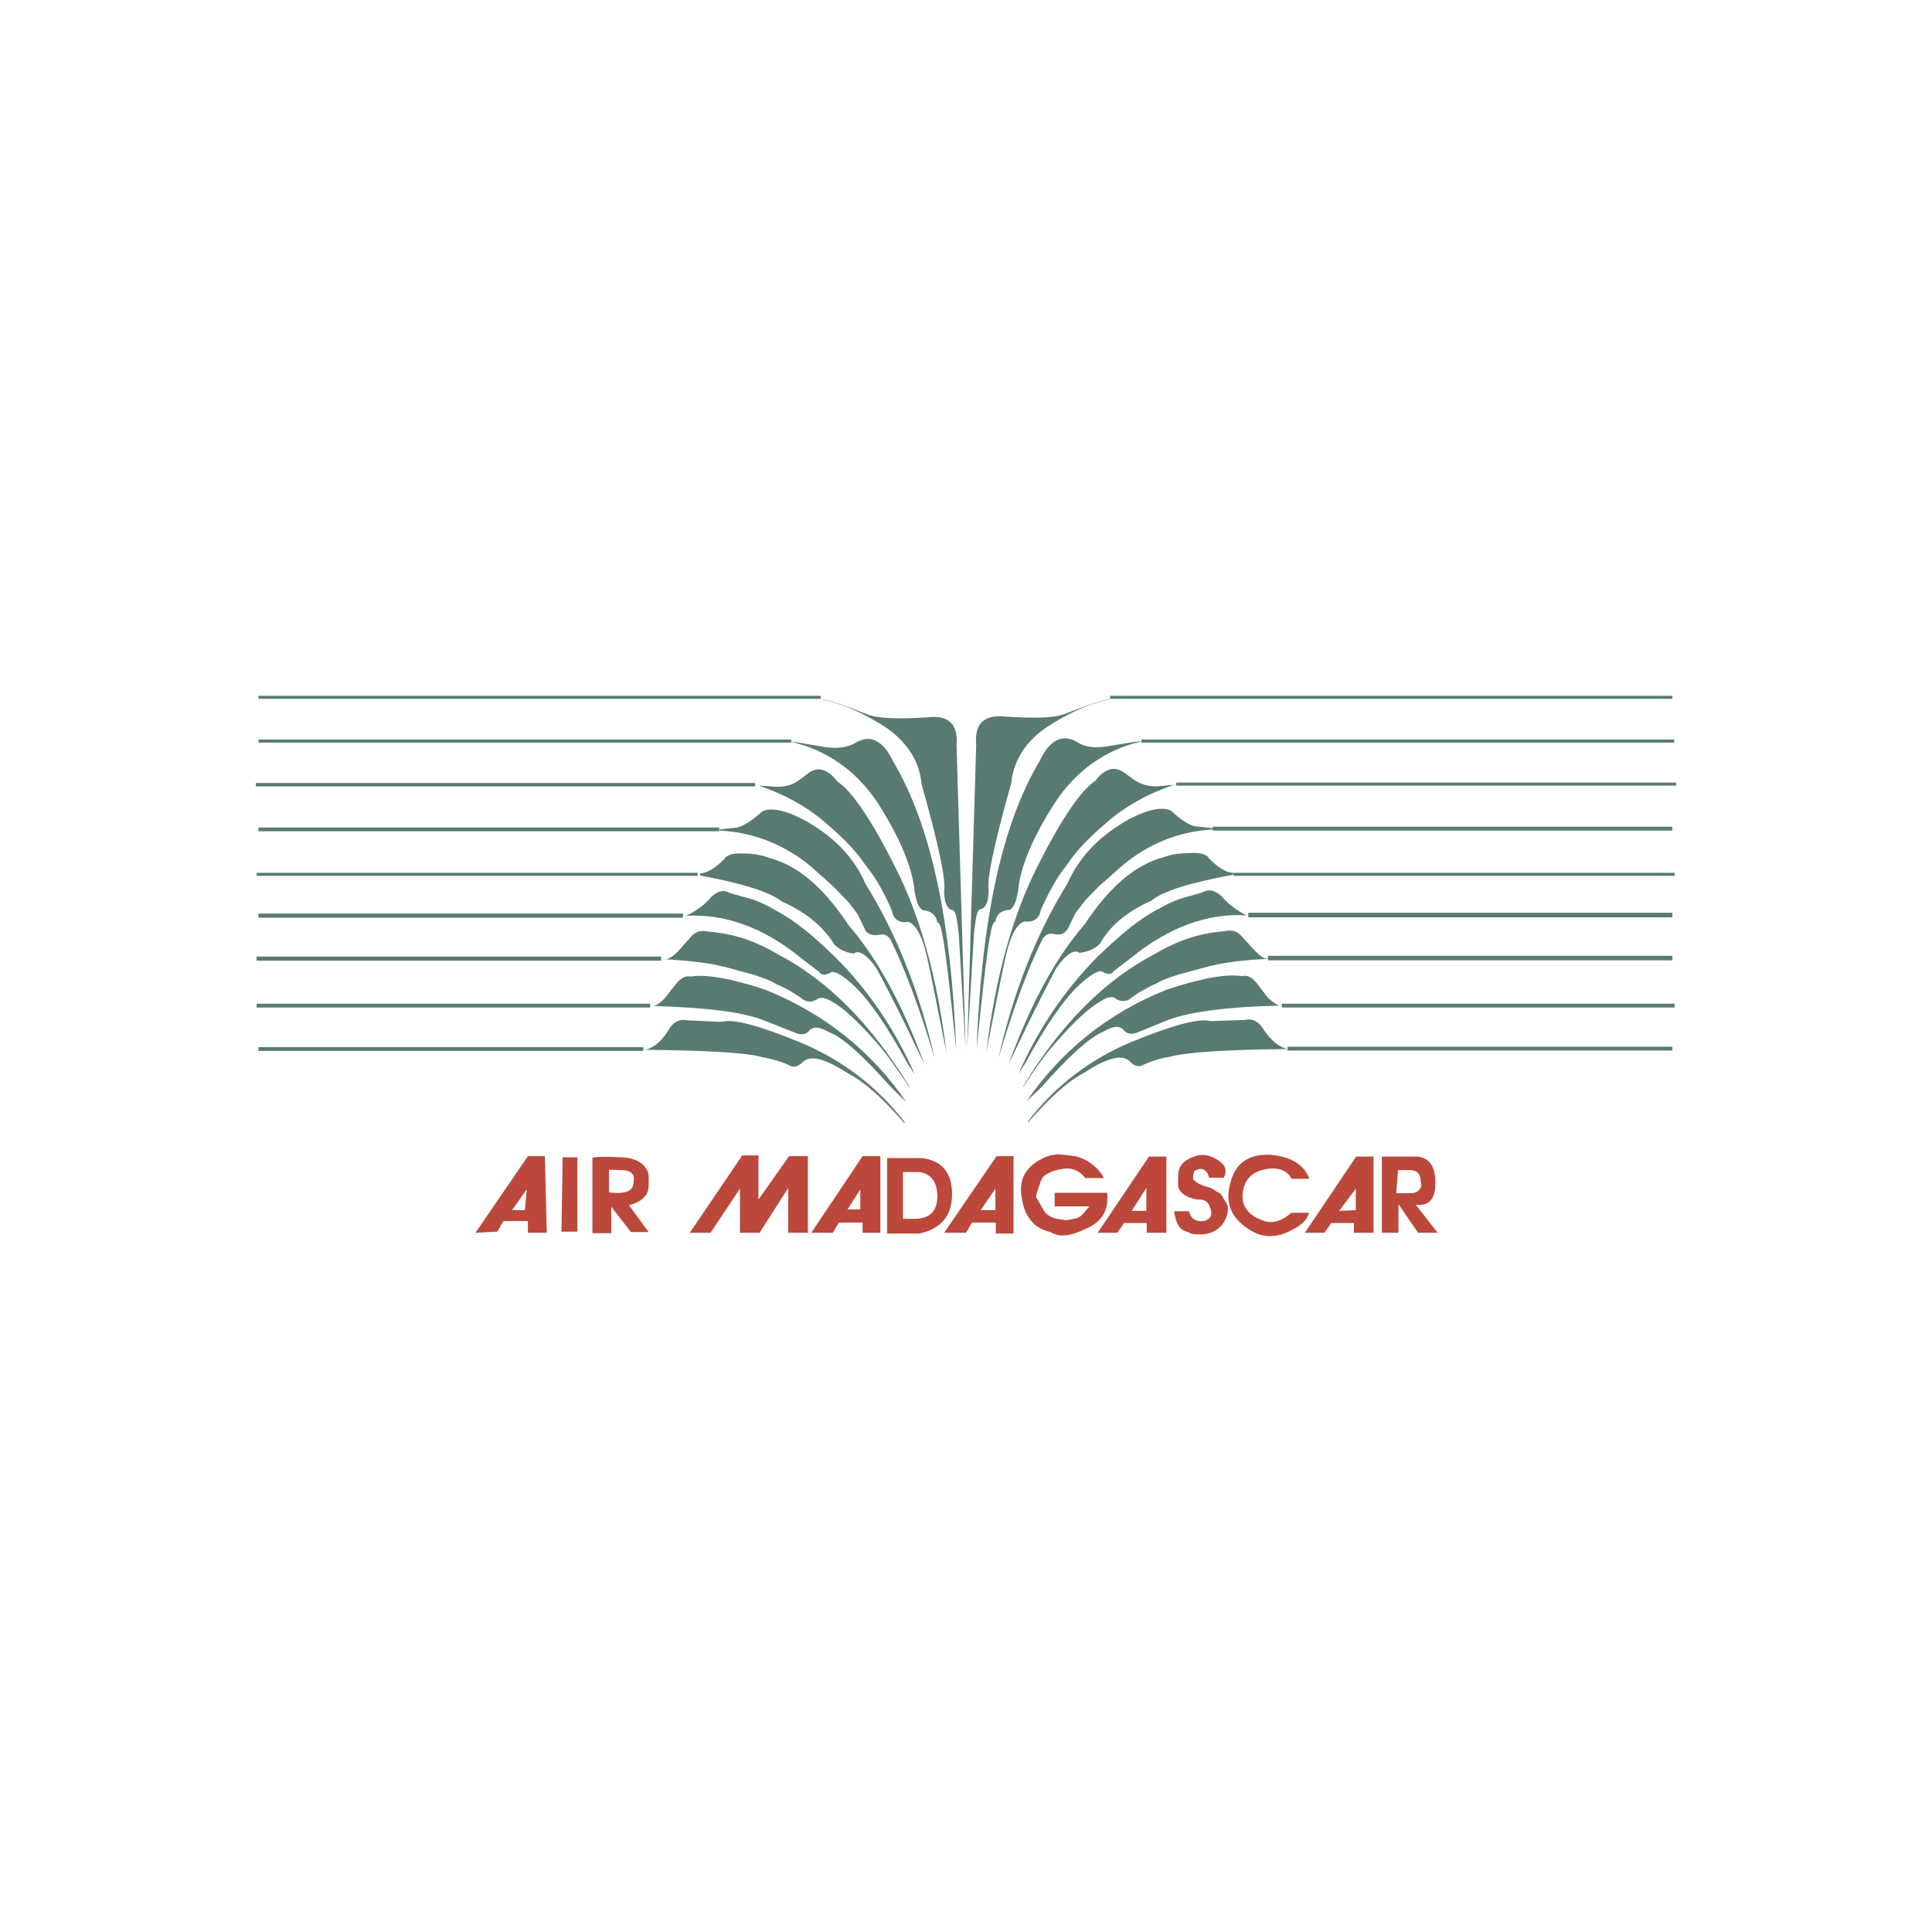 <?xml version="1.0" encoding="utf-8"?>
<!-- Generator: Adobe Illustrator 22.1.0, SVG Export Plug-In . SVG Version: 6.00 Build 0)  -->
<svg version="1.1" id="Layer_1" xmlns="http://www.w3.org/2000/svg" xmlns:xlink="http://www.w3.org/1999/xlink" x="0px" y="0px"
	 viewBox="0 0 512 512" style="enable-background:new 0 0 512 512;" xml:space="preserve">
<style type="text/css">
	.st0{fill:#BB483B;}
	.st1{fill:#597A73;}
</style>
<g>
	<path class="st0" d="M144.4,306.4l0.5,20.3h-5v-3.1h-6.5l-1.6,2.8l-5.8,0.3l13.9-20.3H144.4z M135.7,320.7h3.4l0.5-5.5L135.7,320.7
		z M153,306.7v19.7h-4.2l0.3-19.7H153L153,306.7z M164.8,306.7c3.9,0.2,6.5,1.8,7.1,4.7v2.8c0,2.6-1.8,4.3-5.2,5.2l5.2,7.1h-4.7
		l-5.2-6.7v7h-5v-20C158.2,306.5,160.8,306.5,164.8,306.7z M164.8,310.1l-3.4-0.1v6c4.4,0.5,6.5-0.3,6.5-2.8
		C168.4,311.2,167.1,310.1,164.8,310.1L164.8,310.1z M233.3,306.4v20.3h-4.7V324h-6.3l-1.6,2.7H215l13.6-20.3H233.3z M224.6,320.5
		h3.4v-5.3L224.6,320.5z M244.2,306.9c5.5,0.6,8.1,3.9,8.1,9.6c0,5.7-2.9,9.1-8.6,10.4h-8.6v-20L244.2,306.9L244.2,306.9
		L244.2,306.9z M239.3,310.5V323h3.1c3.9,0,6-2,6-5.9c0-3.8-1.6-6-4.7-6.5H239.3L239.3,310.5z M268.6,306.4v20.5h-4.7V324h-6.3
		l-1.6,2.7h-5.8l13.9-20.3L268.6,306.4L268.6,306.4L268.6,306.4z M259.9,320.7h3.9V315L259.9,320.7z M281.6,306l3.4,0.4
		c3.1,0.8,5.8,2.7,7.6,5.8h-5c-1.6-2.1-3.9-2.9-6-2.4c-1.8,0.2-3.1,0.7-3.9,1.2c-1.3,0.6-1.8,1.5-2.1,2.7c-0.5,1.5-1,2.6-1,3.6
		l2.4,4.1c0.8,0.7,1.6,1.2,2.6,1.5l2.9,0.5l2.6-0.5c1-0.3,1.3-0.6,1.8-1.1l1.8-2.1h-9.2v-3.6h13.9c0.5,4.5-1.3,7.8-5.8,9.6
		c-3.9,1.9-6.8,2.3-9.2,0.8c-4.7-1-7.3-4.5-7.8-10.5c-0.3-3.6,1.3-6.4,4.4-8.3c1.3-0.7,2.1-1.2,3.4-1.5l1.8-0.3L281.6,306L281.6,306
		z M309.1,306.5v20.2h-5.2v-2.6h-6l-1.8,2.6h-5.2l13.6-20.2H309.1L309.1,306.5z M299.9,320.9h3.9v-6.1L299.9,320.9z M322.7,307.4
		c2.1,1.3,2.6,2.9,1.6,4.7h-3.9c-0.3-1.6-1.3-2.5-2.6-2.3l-1.3,0.5l-0.3,1.2v1.1l1.3,1l1.6,0.7l1.8,0.5l2.6,1.6l1.8,2.9
		c0.3,1.5,0,3-1,4.7c-1.3,1.8-2.9,2.8-5.2,3.1h-2.6c-0.8-0.1-1.3-0.3-1.6-0.6c-2.4-0.5-3.1-2.1-3.7-5.1V321h3.9
		c0.5,2,1.8,2.8,3.9,2.6c1.8-0.5,2.4-1.6,1.8-3.2c-0.5-1.8-1.3-2.6-3.4-2.5c-3.1-0.5-5-1.9-5.2-3.7c0-2,0-3.5,0.3-4.3
		c0.5-1.6,1.8-2.6,3.7-3.3C318.2,305.7,320.3,305.9,322.7,307.4L322.7,307.4z M334.7,310c3.7-0.9,6.3,0,7.6,2.4h4.7
		c-1.3-3.6-4.7-5.9-10.5-6.4c-5.8-0.1-9.2,2.3-10.5,7.7c-1.3,4.8,0,8.8,4.7,11.9c3.7,2.6,7.6,2.6,11.8,0.3c2.4-1.2,3.9-2.6,4.4-4.5
		h-4.7c-2.4,2.2-5,2.9-7.1,2.2c-3.9-1.3-6-3.6-5.8-6.9C329.5,313.1,331.3,310.9,334.7,310L334.7,310z M364,306.5v20.2h-5.2v-2.6h-6
		l-1.8,2.6h-5.2l13.6-20.2H364L364,306.5z M359.3,320.7V315l-4.4,5.9L359.3,320.7L359.3,320.7z M375.7,306.5
		c3.1,0.4,4.7,2.6,4.7,6.9c0,4.4-1.6,6.2-5.2,5.9l5.8,7.4h-5.2l-5.2-7.6v7.6h-4.4v-20.2L375.7,306.5L375.7,306.5L375.7,306.5z
		 M370,316.2h4.4c1.8-0.4,2.6-1.5,2.1-3.1c0-2-0.8-2.8-2.6-3h-3.4L370,316.2z"/>
	<path class="st1" d="M68.5,277.5h102v1h-102V277.5z M68,266h104.3v1H68V266z M68,253.5h107.2v1.1H68V253.5z M68.5,242.1H181v1.1
		H68.5V242.1z M68,231.3h116.9v0.8H68V231.3z M68.5,219.3h122.1v1H68.5V219.3z M67.8,207.5h132.3v0.9H67.8V207.5z M68.5,196h141.2
		v0.8H68.5V196z M68.5,184.4h149v0.8h-149V184.4z M173.1,266.6c13.6,0.4,23.5,1.5,29.3,3.8l8.6,3.4c1.3,0.5,2.6,0.4,3.4-0.6
		c1-1.2,2.6-1.2,5.2,0.3c3.7,1.3,9.2,6.4,16.7,14.8l3.9,3.8c-9.1-13.3-21.4-23.3-37.1-29.7c-9.1-3.1-16.2-4.3-20.1-3.6
		c-1.3-0.3-2.6,0.4-3.9,2l-2.9,3.7C175,265.8,173.9,266.5,173.1,266.6L173.1,266.6z"/>
	<path class="st1" d="M191.9,256.2l7.8,2.1c2.6,0.9,4.7,1.6,6,2.5c2.6,1.1,5.2,2.6,7.3,4.2c1.3,0.7,2.6,0.5,3.7-0.3
		c0.8-0.5,2.1-0.3,3.9,0.8c2.9,1.6,6.8,5.2,11.8,10.9c2.9,3.3,5.5,7.2,8.6,11.8v-0.2c-9.9-16.4-21.7-28.2-34.5-34.9
		c-6-3.6-12-5.7-18.6-6.2c-2.4-0.5-3.7,0-5,1.6l-3.4,3.8c-1.3,1.2-2.1,1.9-3.4,1.9C182.8,254.6,188,255.2,191.9,256.2z M171,278.2
		c17,0.2,26.9,0.8,30.8,1.9c2.1,0.4,4.7,1,7.1,2.1c1.3,0.9,2.6,0.5,3.9-0.8c2.1-1.9,6-0.8,12,3.1c4.4,2.3,9.1,6.5,14.9,13.2v-0.4
		c-7.3-9.4-16.5-16.4-27.5-21c-11-4.5-17.8-6.4-20.9-5.5l-9.2-0.4c-2.1-0.5-3.9,0.5-5.2,3C175.2,276.1,173.1,277.7,171,278.2
		L171,278.2z"/>
	<path class="st1" d="M220.2,257.7c0.8-0.5,3.1,0.6,6.5,3.9c3.9,3.8,8.6,10.6,13.9,20.4l1.8,2.7c-5.2-11.9-12.3-22.3-20.9-30.9
		c-6-5.9-11.2-10.1-16.2-12.7c-2.1-1.2-3.9-2.1-6-2.8l-5.8-1.6c-1.6-1-3.4-0.7-5.2,1.2c-1.6,1.9-3.9,3.6-6.5,4.8
		c10.2-0.6,20.7,3.1,30.6,11.3l4.7,3.6C217.6,258.5,218.9,258.5,220.2,257.7L220.2,257.7z"/>
	<path class="st1" d="M232.5,257c2.7,5.1,5.3,10.2,7.8,15.3l4.7,9.8c-5.8-15.9-12.5-28.1-20.1-36.9c-6.5-9.8-13.3-15.8-20.9-17.8
		c-2.1-0.8-4.2-1.2-6.8-1.2c-1.8-0.1-3.1,0-3.9,0.4l-1,0.5l-0.3,0.5c-2.4,2.4-4.4,3.7-6.5,3.9v0.5c11.2,2.1,18.6,4.4,21.7,6.9
		c6.5,2.9,11,6.7,13.9,11.4c1.3,1.3,3.1,2.2,5.2,2.4C227.5,251.6,229.9,253,232.5,257L232.5,257z"/>
	<path class="st1" d="M232.5,247.8c1.3-0.2,1.6-0.2,2.1,0c0.5,0.1,0.8,0.5,1.3,1c3.9,7.8,7.8,18.4,11.8,31.7
		c-3.9-17.2-9.9-32.7-18.3-46.2c-3.1-7.2-8.6-12.8-16.5-17.1c-5-2.6-8.9-3.3-11-2.1c-2.6,2.4-4.7,3.7-6.5,4.2l-4.7,0.5v0.3
		c9.2,0.5,17.3,3.8,24.3,9.6l6,5.4l3.7,3.8l2.6,3.4l2.1,4.4C230.1,247.6,231.2,247.9,232.5,247.8L232.5,247.8z"/>
	<path class="st1" d="M209.7,207.9c-1.3,0.5-2.6,0.6-3.9,0.6l-4.7-0.3c6.8,2.3,13.1,5.7,18.3,10.4c4.2,3.6,7.8,7.3,9.9,10.6
		c3.1,3.7,5.2,7.9,7.1,12.2c0.3,2.3,2.1,3.3,4.2,2.9c1.8,0.4,3.7,3.3,5,9c1.3,5.7,2.9,14.2,5.2,25.6c-2.4-20.1-7.1-36.5-13.6-49.2
		c-6.5-13-11.8-20.4-15.2-22.5c-2.6-3.4-5.2-4.2-7.8-2.3C212.3,206.4,211,207.4,209.7,207.9z"/>
	<path class="st1" d="M209.7,196.6c9.9,2.3,18.3,8.3,24.1,18.1c5.2,8.5,8.1,15.8,8.6,21.7c0.5,2.4,0.8,3.9,2.1,4.8
		c2.4,0.2,3.7,1.5,3.9,3.3c1.3-0.8,2.6,10.4,5,33.7c-1.3-33.7-6.5-59.3-16.7-76.4c-2.6-5.5-6-7.3-9.9-5c-2.1,1.3-5.2,1.8-9.2,1
		C213.1,197.1,210.5,196.5,209.7,196.6z"/>
	<path class="st1" d="M244.2,207.7c4.7,16.6,6.5,25.9,6,28.2c0,2.7,0.5,4.5,1.8,5.2c1.3-0.2,1.6,2.1,2.1,6.7l1.8,30.4l-2.4-80.6
		c0.5-5.7-2.1-8.2-7.8-7.5c-7.8,0.5-13.1,0.3-15.9-0.8c-6.3-2.5-10.2-3.8-12.3-4c5.8,1.2,11.2,3.6,17,7.3
		C240.3,196.5,243.7,201.7,244.2,207.7L244.2,207.7z M341.2,277.4h102v1h-102V277.4z M339.7,266h104.1v1H339.7V266z M336,253.3
		h107.2v1.2H336V253.3z M330.8,241.9h112.4v1.2H330.8V241.9z M326.9,231.3h116.9v0.8H326.9V231.3z M321.4,219.1h121.8v1H321.4V219.1
		z M311.7,207.4h132.5v0.8H311.7V207.4z M302.5,196h141.2v0.8H302.5V196z M294.2,184.4h149v0.8h-149V184.4L294.2,184.4z
		 M339.1,266.5c-13.6,0.3-23.5,1.6-29.3,3.7l-8.6,3.5c-1.3,0.5-2.6,0.3-3.4-0.7c-1-1.2-2.6-1.2-5.2,0.3c-3.7,1.5-9.2,6.4-16.7,14.9
		l-3.9,3.7c9.2-13.3,21.4-23.3,37.1-29.6c9.2-3.1,16.2-4.3,20.1-3.6c1.3-0.4,2.6,0.3,3.9,1.9l2.9,3.8
		C337.3,265.6,338.4,266.3,339.1,266.5L339.1,266.5z"/>
	<path class="st1" d="M320.3,256.1l-7.8,2.1c-2.6,0.8-4.7,1.6-6,2.4c-2.6,1.2-5.2,2.6-7.3,4.3c-1.3,0.6-2.6,0.5-3.7-0.4
		c-0.8-0.5-2.1-0.3-3.9,0.9c-2.9,1.6-6.8,5.2-11.8,10.9c-2.9,3.2-5.5,7-8.6,11.7v-0.2c9.9-16.4,21.7-28.1,34.5-34.8
		c6-3.6,12-5.7,18.6-6.2c2.4-0.5,3.7,0,5,1.6l3.4,3.7c1.3,1.2,2.1,2,3.4,2C329.5,254.4,324.2,255.1,320.3,256.1L320.3,256.1z
		 M341.2,278c-17,0.2-26.9,0.9-30.9,2c-2.1,0.3-4.7,1-7.1,2.1c-1.3,0.8-2.6,0.5-3.9-0.9c-2.1-1.9-6-0.8-12,3.1
		c-4.4,2.3-9.1,6.6-14.9,13.2v-0.3c7.3-9.5,16.5-16.5,27.5-21.1c11-4.5,17.8-6.3,20.9-5.5l9.1-0.3c2.1-0.5,3.9,0.5,5.2,2.9
		C337,275.9,339.1,277.5,341.2,278L341.2,278z"/>
	<path class="st1" d="M292.1,257.5c-0.8-0.5-3.1,0.7-6.5,3.9c-3.9,3.8-8.6,10.6-13.9,20.4l-1.8,2.8c5.2-11.9,12.3-22.3,20.9-31
		c6-5.8,11.2-10.2,16.2-12.7c1.9-1.1,3.9-2.1,6-2.8l5.7-1.6c1.6-1,3.4-0.6,5.2,1.2c1.6,1.9,3.9,3.6,6.5,4.9
		c-10.2-0.7-20.7,3.1-30.6,11.2l-4.7,3.6C294.7,258.3,293.4,258.3,292.1,257.5L292.1,257.5z"/>
	<path class="st1" d="M279.8,256.8c-2.1,4-4.7,9-7.8,15.4l-4.7,9.8c5.8-16,12.5-28.2,20.1-37c6.5-9.8,13.3-15.8,20.9-17.8
		c2.1-0.8,4.2-1.1,6.8-1.1c1.8-0.2,3.1,0,3.9,0.3l1,0.5l0.3,0.5c2.4,2.4,4.4,3.8,6.5,3.9v0.5c-11.2,2.1-18.6,4.3-21.7,6.9
		c-6.5,2.9-11,6.7-13.6,11.4c-1.3,1.3-3.4,2.3-5.5,2.4C284.8,251.5,282.4,252.8,279.8,256.8L279.8,256.8z"/>
	<path class="st1" d="M279.8,247.6c-1.3-0.2-1.6-0.2-2.1,0c-0.5,0.2-0.8,0.5-1.3,1c-3.9,7.8-7.8,18.4-11.8,31.8
		c3.9-17.3,9.9-32.7,18.3-46.3c3.1-7,8.6-12.8,16.5-17.1c5-2.6,8.9-3.3,11-2.1c2.6,2.4,4.7,3.8,6.5,4.1l4.7,0.5v0.3
		c-9.2,0.5-17.3,3.8-24.3,9.7l-6,5.3l-3.7,3.8l-2.6,3.4l-2.1,4.3C282.1,247.4,281.1,247.8,279.8,247.6L279.8,247.6z"/>
	<path class="st1" d="M302.5,207.7c1.3,0.5,2.6,0.7,3.9,0.7l4.7-0.4c-6.8,2.3-13.1,5.7-18.3,10.4c-4.2,3.6-7.8,7.3-9.9,10.6
		c-3.1,3.8-5.2,8-7.1,12.2c-0.3,2.3-2.1,3.3-4.2,3c-1.8,0.3-3.7,3.2-5,8.9c-1.3,5.7-2.9,14.2-5.2,25.6c2.4-20,7.1-36.5,13.6-49.2
		c6.5-13,11.8-20.4,15.2-22.5c2.6-3.4,5.2-4.1,7.8-2.2C299.9,206.2,301.2,207.2,302.5,207.7L302.5,207.7z"/>
	<path class="st1" d="M302.5,196.5c-9.9,2.2-18.3,8.3-24.1,18.1c-5.2,8.4-8.1,15.7-8.6,21.6c-0.5,2.4-0.8,3.9-2.1,4.9
		c-2.4,0.1-3.7,1.3-3.9,3.2c-1.3-0.8-2.6,10.4-5,33.7c1.3-33.7,6.5-59.2,16.7-76.3c2.6-5.6,6-7.3,9.9-5.1c2.1,1.5,5.2,1.8,9.1,1
		C299.1,196.9,301.8,196.3,302.5,196.5L302.5,196.5z"/>
	<path class="st1" d="M268,207.5c-4.7,16.6-6.5,25.9-6,28.2c0,2.8-0.5,4.5-1.8,5.2c-1.3-0.2-1.6,2.1-2.1,6.7l-1.8,30.4l2.4-80.6
		c-0.5-5.7,2.1-8.1,7.8-7.5c7.8,0.5,13.1,0.4,15.9-0.8c6.3-2.4,10.2-3.8,12.3-3.9c-5.8,1.1-11.2,3.6-17,7.3
		C271.9,196.3,268.6,201.5,268,207.5L268,207.5z"/>
	<path class="st0" d="M196.7,306.2l-13.9,20.5h5.5l7.8-11.7v11.7h5.2l7.6-11.9v11.9h5.2v-20.3h-5l-8.1,11.5v-11.7H196.7z"/>
</g>
</svg>
